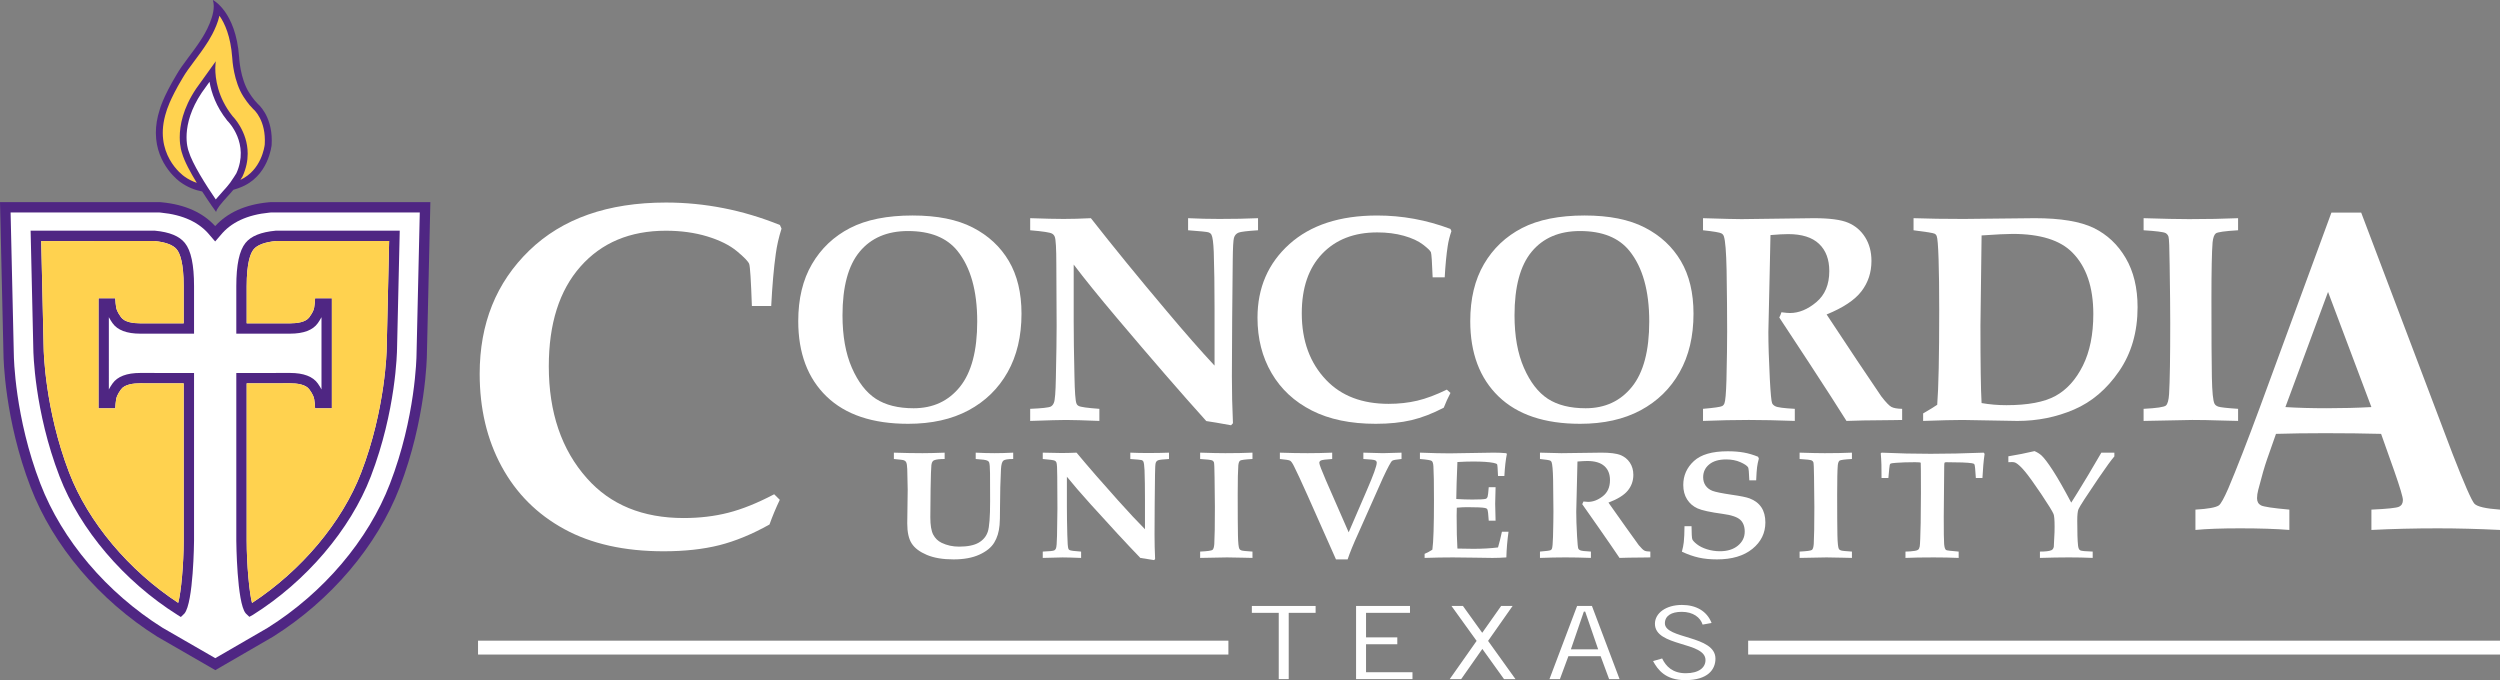 <?xml version="1.0" encoding="utf-8"?>
<!-- Generator: Adobe Illustrator 18.1.1, SVG Export Plug-In . SVG Version: 6.00 Build 0)  -->
<svg version="1.1" id="Layer_1" xmlns="http://www.w3.org/2000/svg" xmlns:xlink="http://www.w3.org/1999/xlink" x="0px" y="0px"
	 viewBox="0 0 579.843 157.749" enable-background="new 0 0 579.843 157.749" xml:space="preserve">
<rect x="0" y="0" width="579.843" height="157.749" fill="#808080" stroke="none"/>
<rect x="110.874" y="148.596" fill="#FFFFFF" width="174.037" height="3.218"/>
<rect x="405.463" y="148.596" fill="#FFFFFF" width="174.38" height="3.218"/>
<path fill="#FFFFFF" d="M179.562,114.637l1.301,1.289c-0.899,1.873-1.694,3.783-2.388,5.725c-4.031,2.258-7.914,3.858-11.645,4.802
	c-3.738,0.938-8.036,1.41-12.901,1.41c-9.102,0-16.796-1.717-23.081-5.159c-6.291-3.44-11.129-8.284-14.513-14.528
	c-3.387-6.246-5.08-13.404-5.08-21.483c0-11.629,3.832-21.157,11.494-28.581c7.661-7.42,18.236-11.136,31.721-11.136
	c4.483,0,8.919,0.434,13.318,1.295c4.395,0.858,8.766,2.167,13.107,3.918l0.369,0.845c-0.64,2.019-1.077,3.96-1.329,5.831
	c-0.458,3.252-0.814,7.288-1.062,12.112h-4.483c-0.206-5.914-0.413-9.161-0.621-9.743c-0.209-0.58-1.161-1.574-2.858-2.978
	c-1.699-1.401-3.99-2.543-6.879-3.424c-2.893-0.877-6.087-1.319-9.582-1.319c-8.31,0-14.916,2.769-19.814,8.31
	c-4.899,5.54-7.348,13.247-7.348,23.131c0,10.7,2.951,19.367,8.851,25.987c5.448,6.143,12.931,9.21,22.442,9.21
	c3.678,0,7.123-0.407,10.335-1.228C172.126,118.107,175.677,116.681,179.562,114.637"/>
<path fill="#FFFFFF" d="M210.63,98.296c-8.243,0-14.548-2.115-18.925-6.347c-4.375-4.234-6.562-10.06-6.562-17.479
	c0-5.181,1.058-9.587,3.182-13.216c2.117-3.627,5.061-6.417,8.824-8.36c3.762-1.941,8.603-2.915,14.521-2.915
	c5.694,0,10.35,0.932,13.967,2.8c3.616,1.863,6.403,4.453,8.359,7.772c1.95,3.315,2.929,7.385,2.929,12.211
	c0,5.229-1.074,9.745-3.215,13.552c-2.147,3.812-5.169,6.758-9.062,8.85C220.751,97.251,216.079,98.296,210.63,98.296
	 M211.904,94.688c4.493,0,8.077-1.661,10.747-4.98c2.67-3.322,4.004-8.373,4.004-15.149c0-7.116-1.532-12.573-4.594-16.376
	c-2.478-3.065-6.303-4.596-11.464-4.596c-4.828,0-8.568,1.601-11.218,4.802c-2.648,3.196-3.971,8.116-3.971,14.757
	c0,4.791,0.726,8.846,2.177,12.163c1.455,3.324,3.305,5.716,5.549,7.184C205.384,93.954,208.302,94.688,211.904,94.688"/>
<path fill="#FFFFFF" d="M238.938,97.628v-2.805c2.727-0.116,4.324-0.29,4.792-0.536c0.314-0.179,0.552-0.47,0.706-0.874
	c0.248-0.535,0.398-2.426,0.457-5.665c0.12-5.368,0.179-9.413,0.179-12.142l-0.068-14.181c0-3.762-0.122-5.928-0.366-6.509
	c-0.132-0.333-0.345-0.58-0.634-0.735c-0.442-0.268-2.133-0.527-5.066-0.773v-2.803c3.489,0.118,6.075,0.175,7.751,0.175
	c1.861,0,3.968-0.057,6.33-0.175c5.153,6.581,10.983,13.725,17.483,21.428c4.327,5.152,8.057,9.405,11.197,12.766V71.49
	c0-5.04-0.061-9.387-0.182-13.042c-0.088-2.171-0.268-3.505-0.534-4.002c-0.132-0.265-0.379-0.455-0.737-0.569
	c-0.354-0.109-1.917-0.267-4.683-0.469v-2.803c2.43,0.118,4.848,0.175,7.26,0.175c3.299,0,6.285-0.057,8.962-0.175v2.803
	c-2.485,0.157-3.98,0.341-4.489,0.537c-0.289,0.111-0.522,0.27-0.698,0.473c-0.181,0.199-0.312,0.451-0.402,0.769
	c-0.151,0.537-0.247,2.26-0.278,5.166l-0.13,13.417l-0.068,13.526c0,3.621,0.081,7.242,0.247,10.867l-0.44,0.473
	c-2.707-0.493-4.624-0.821-5.743-0.975c-5.741-6.369-12.676-14.371-20.806-23.999c-4.107-4.872-7.427-8.967-9.949-12.3v13.034
	c0,3.545,0.06,7.825,0.177,12.822c0.069,3.687,0.221,5.809,0.468,6.367c0.088,0.244,0.254,0.432,0.501,0.565
	c0.424,0.247,2.025,0.474,4.811,0.674v2.805c-3.605-0.146-6.183-0.223-7.742-0.223C245.954,97.405,243.186,97.481,238.938,97.628"/>
<path fill="#FFFFFF" d="M335.58,90.364l0.839,0.771c-0.587,1.118-1.106,2.256-1.555,3.422c-2.588,1.356-5.086,2.318-7.484,2.888
	c-2.406,0.565-5.166,0.851-8.291,0.851c-5.85,0-10.794-1.028-14.835-3.086c-4.043-2.055-7.152-4.942-9.33-8.675
	c-2.179-3.733-3.264-8.008-3.264-12.833c0-6.949,2.46-12.638,7.386-17.072c4.923-4.43,11.713-6.647,20.378-6.647
	c2.885,0,5.735,0.255,8.559,0.768c2.826,0.515,5.632,1.296,8.423,2.343l0.236,0.506c-0.414,1.204-0.703,2.368-0.867,3.485
	c-0.296,1.941-0.531,4.351-0.692,7.235h-2.798c-0.132-3.529-0.268-5.466-0.4-5.812c-0.135-0.35-0.748-0.944-1.842-1.781
	c-1.093-0.837-2.572-1.515-4.432-2.042c-1.864-0.524-3.922-0.782-6.18-0.782c-5.354,0-9.611,1.65-12.769,4.955
	c-3.154,3.304-4.732,7.903-4.732,13.802c0,6.388,1.894,11.557,5.695,15.514c3.507,3.659,8.32,5.491,14.449,5.491
	c2.366,0,4.586-0.247,6.652-0.735C330.792,92.442,333.077,91.584,335.58,90.364"/>
<path fill="#FFFFFF" d="M366.498,98.296c-8.241,0-14.551-2.115-18.926-6.347c-4.377-4.234-6.565-10.06-6.565-17.479
	c0-5.181,1.06-9.587,3.18-13.216c2.121-3.627,5.064-6.417,8.826-8.36c3.764-1.941,8.603-2.915,14.517-2.915
	c5.696,0,10.352,0.932,13.969,2.8c3.622,1.863,6.403,4.453,8.363,7.772c1.954,3.315,2.925,7.385,2.925,12.211
	c0,5.229-1.065,9.745-3.214,13.552c-2.14,3.812-5.161,6.758-9.057,8.85C376.62,97.251,371.948,98.296,366.498,98.296
	 M367.772,94.688c4.488,0,8.07-1.661,10.746-4.98c2.67-3.322,4.004-8.373,4.004-15.149c0-7.116-1.53-12.573-4.596-16.376
	c-2.479-3.065-6.303-4.596-11.466-4.596c-4.824,0-8.564,1.601-11.213,4.802c-2.649,3.196-3.973,8.116-3.973,14.757
	c0,4.791,0.727,8.846,2.179,12.163c1.453,3.324,3.306,5.716,5.547,7.184C361.252,93.954,364.168,94.688,367.772,94.688"/>
<path fill="#FFFFFF" d="M394.993,97.628v-2.805c2.58-0.228,4.059-0.436,4.433-0.638c0.248-0.134,0.423-0.346,0.535-0.639
	c0.222-0.535,0.378-2.349,0.468-5.434c0.108-4.778,0.161-8.55,0.161-11.299c0-3.71-0.04-8.428-0.129-14.149
	c-0.091-4.272-0.3-6.887-0.634-7.85c-0.091-0.286-0.268-0.512-0.535-0.669c-0.352-0.222-1.788-0.468-4.299-0.738v-2.803
	c4.618,0.146,7.6,0.219,8.94,0.219l16.771-0.219c3.636,0,6.289,0.348,7.95,1.054c1.667,0.706,2.979,1.829,3.951,3.38
	c0.968,1.553,1.454,3.377,1.454,5.475c0,2.681-0.772,5.029-2.321,7.047c-1.547,2.021-4.24,3.812-8.079,5.374l7.122,10.745
	l5.548,8.233c1.038,1.356,1.828,2.172,2.335,2.455c0.515,0.28,1.352,0.432,2.513,0.456v2.582l-1.974,0.032
	c-5.662,0.044-9.309,0.102-10.936,0.19c-1.94-3.106-4.837-7.604-8.693-13.5l-6.892-10.487c0.197-0.384,0.371-0.791,0.499-1.219
	c0.897,0.121,1.55,0.179,1.977,0.179c2.071,0,4.113-0.842,6.117-2.524c2.001-1.679,3.005-4.085,3.005-7.201
	c0-2.71-0.794-4.82-2.382-6.323c-1.593-1.504-3.977-2.255-7.156-2.255c-1.009,0-2.375,0.075-4.104,0.223l-0.209,9.909l-0.28,12.558
	c0,2.84,0.112,6.481,0.337,10.913c0.175,3.339,0.355,5.209,0.532,5.613c0.132,0.288,0.375,0.523,0.729,0.702
	c0.468,0.268,1.982,0.471,4.533,0.605v2.805c-4.014-0.146-7.563-0.223-10.661-0.223C402.324,97.405,398.781,97.481,394.993,97.628"
	/>
<path fill="#FFFFFF" d="M446.046,97.63v-1.74c1.535-0.891,2.622-1.561,3.267-2.008c0.311-3.935,0.464-11.291,0.464-22.077
	c0-4.674-0.048-8.571-0.149-11.712c-0.099-3.136-0.249-4.932-0.447-5.378c-0.089-0.222-0.239-0.389-0.438-0.498
	c-0.335-0.179-1.977-0.446-4.921-0.809v-2.803c3.369,0.12,7.243,0.177,11.619,0.177l16.504-0.177c6.004,0,10.562,0.76,13.681,2.278
	c3.107,1.52,5.582,3.844,7.409,6.974c1.835,3.127,2.749,6.925,2.749,11.393c0,5.745-1.433,10.694-4.287,14.847
	c-2.856,4.157-6.335,7.121-10.442,8.886c-4.101,1.767-8.486,2.648-13.149,2.648l-12.688-0.225
	C453.188,97.405,450.126,97.479,446.046,97.63 M459.602,93.487c1.873,0.325,3.79,0.489,5.76,0.489c4.978,0,8.77-0.714,11.381-2.145
	c2.614-1.432,4.728-3.768,6.348-7.018c1.618-3.246,2.426-7.236,2.426-11.97c0-6.232-1.61-10.972-4.824-14.234
	c-2.836-2.906-7.463-4.356-13.893-4.356c-1.385,0-3.784,0.117-7.197,0.353l-0.265,20.88
	C459.338,84.271,459.42,90.274,459.602,93.487"/>
<path fill="#FFFFFF" d="M497.179,97.628v-2.805c3.057-0.158,4.782-0.413,5.181-0.771c0.399-0.359,0.638-1.24,0.731-2.65
	c0.177-2.949,0.266-8.449,0.266-16.497c0-3.087-0.042-7.561-0.135-13.411c-0.042-4.004-0.131-6.2-0.265-6.595
	c-0.134-0.392-0.369-0.674-0.701-0.853c-0.491-0.245-2.186-0.459-5.077-0.639v-2.803c4.595,0.146,8.107,0.219,10.539,0.219
	c4.188,0,7.981-0.073,11.376-0.219v2.803c-3.049,0.179-4.768,0.423-5.161,0.723c-0.386,0.303-0.641,0.999-0.755,2.092
	c-0.174,2.148-0.265,6.497-0.265,13.045c0,8.722,0.032,14.796,0.1,18.227c0.068,3.431,0.271,5.473,0.604,6.119
	c0.134,0.293,0.416,0.52,0.85,0.686c0.44,0.169,1.978,0.348,4.628,0.523v2.805l-3.951-0.098c-2.497-0.086-4.725-0.125-6.686-0.125
	L497.179,97.628z"/>
<path fill="#FFFFFF" d="M509.205,118.199c2.935-0.17,4.747-0.5,5.44-0.987c0.461-0.346,1.197-1.667,2.194-3.96
	c1.91-4.509,4.353-10.775,7.317-18.794l16.585-45.144h6.906l21.182,55.923c2.748,7.058,4.445,10.922,5.086,11.598
	c0.641,0.672,2.616,1.132,5.927,1.364v4.715c-5.081-0.247-9.895-0.373-14.42-0.373c-5.398,0-10.534,0.126-15.406,0.373v-4.715
	c3.714-0.165,5.864-0.394,6.438-0.682c0.577-0.291,0.867-0.806,0.867-1.557c0-0.645-0.651-2.85-1.966-6.617l-3.091-8.713
	c-3.88-0.105-8.219-0.158-13.009-0.158c-4.161,0-7.953,0.053-11.369,0.158l-2.056,5.859c-0.563,1.595-1.253,3.971-2.061,7.126
	c-0.188,0.717-0.278,1.361-0.278,1.936c0,0.779,0.3,1.334,0.907,1.657c0.611,0.326,2.804,0.656,6.589,0.99v4.715
	c-3.065-0.247-6.88-0.373-11.433-0.373c-4.34,0-7.79,0.126-10.351,0.373V118.199z M539.959,67.706l-9.891,26.712
	c2.879,0.179,6.052,0.267,9.529,0.267c3.627,0,7.102-0.088,10.416-0.267L539.959,67.706z"/>
<polygon fill="#FFFFFF" points="298.901,142.14 298.901,157.512 296.588,157.512 296.588,142.14 290.35,142.14 290.35,140.544 
	305.14,140.544 305.14,142.14 "/>
<polygon fill="#FFFFFF" points="327.03,140.542 327.03,142.14 316.835,142.14 316.835,147.83 324.086,147.83 324.086,149.426 
	316.835,149.426 316.835,155.916 327.607,155.916 327.607,157.512 314.525,157.512 314.525,140.542 "/>
<polygon fill="#FFFFFF" points="338.902,157.512 336.245,157.512 342.483,148.647 336.649,140.542 339.306,140.542 343.782,146.771 
	348.169,140.542 350.829,140.542 345.141,148.647 351.495,157.512 348.838,157.512 343.811,150.507 "/>
<path fill="#FFFFFF" d="M359.379,157.51l6.409-16.968h3.44l6.407,16.968h-2.426l-1.961-5.309h-7.484l-1.963,5.309H359.379z
	 M364.348,150.599h6.323l-3.004-8.739h-0.317L364.348,150.599z"/>
<path fill="#FFFFFF" d="M394.901,144.868c-0.52-1.647-2.168-2.961-4.851-2.961c-2.43,0-3.872,0.938-3.9,2.629
	c-0.061,3.717,11.727,2.776,11.727,8.229c0,2.467-1.706,4.984-7.019,4.984c-4.564,0-6.354-2.398-7.454-4.421l2.11-0.61
	c0.841,1.785,2.395,3.429,5.463,3.429c3.061,0,4.59-1.314,4.59-3.054c0-4.325-11.727-3.057-11.727-8.414
	c0-2.445,2.515-4.372,6.268-4.372c3.232,0,5.776,1.388,6.874,4.185L394.901,144.868z"/>
<path fill="#FFFFFF" d="M207.325,106.46v-1.471c2.52,0.08,4.735,0.12,6.639,0.12c1.21,0,2.922-0.04,5.135-0.12v1.471
	c-1.138,0-1.941,0.091-2.408,0.28c-0.16,0.058-0.293,0.156-0.39,0.293c-0.135,0.162-0.228,0.434-0.276,0.818
	c-0.076,0.646-0.137,2.518-0.186,5.601c-0.042,2.14-0.062,4.322-0.062,6.535c0,1.821,0.223,3.153,0.667,4.01
	c0.446,0.854,1.096,1.484,1.947,1.902c1.235,0.593,2.585,0.887,4.042,0.887c1.991,0,3.507-0.31,4.559-0.919
	c1.051-0.614,1.756-1.462,2.114-2.54c0.36-1.079,0.539-3.438,0.539-7.077l-0.02-6.432c-0.012-1.454-0.086-2.318-0.223-2.611
	c-0.073-0.165-0.204-0.281-0.392-0.365c-0.293-0.163-1.197-0.291-2.707-0.382v-1.471c1.595,0.08,3.066,0.12,4.413,0.12
	c1.162,0,2.591-0.04,4.283-0.12v1.471c-1.225,0-1.99,0.127-2.289,0.382c-0.303,0.257-0.487,0.915-0.548,1.982
	c-0.134,2.599-0.208,5.537-0.221,8.818c0,2.095-0.034,3.469-0.102,4.118c-0.134,1.602-0.552,2.97-1.243,4.096
	c-0.691,1.135-1.84,2.062-3.448,2.79c-1.605,0.734-3.603,1.099-5.987,1.099c-2.488,0-4.548-0.348-6.193-1.042
	c-1.644-0.697-2.812-1.572-3.503-2.638c-0.693-1.057-1.039-2.616-1.039-4.67l0.103-7.826c0-0.621-0.034-2.218-0.103-4.78
	c-0.025-0.797-0.116-1.343-0.275-1.633c-0.1-0.161-0.251-0.293-0.456-0.381C209.494,106.679,208.703,106.575,207.325,106.46"/>
<path fill="#FFFFFF" d="M241.854,129.401v-1.468c1.516-0.059,2.403-0.149,2.665-0.275c0.171-0.094,0.304-0.244,0.391-0.453
	c0.135-0.277,0.219-1.259,0.253-2.938c0.061-2.782,0.092-4.881,0.092-6.291l-0.038-7.357c0-1.95-0.065-3.075-0.2-3.376
	c-0.075-0.174-0.192-0.299-0.352-0.383c-0.247-0.141-1.183-0.271-2.811-0.399v-1.474c1.943,0.059,3.382,0.083,4.316,0.083
	c1.033,0,2.209-0.024,3.522-0.083c2.854,3.424,6.079,7.133,9.675,11.13c2.394,2.673,4.461,4.885,6.194,6.628v-6.906
	c0-2.614-0.03-4.868-0.099-6.762c-0.05-1.126-0.148-1.818-0.298-2.076c-0.073-0.137-0.208-0.238-0.406-0.297
	c-0.199-0.058-1.064-0.137-2.598-0.243v-1.474c1.348,0.059,2.686,0.083,4.019,0.083c1.824,0,3.479-0.024,4.958-0.083v1.474
	c-1.375,0.08-2.201,0.173-2.484,0.28c-0.159,0.058-0.289,0.137-0.386,0.244c-0.097,0.102-0.173,0.237-0.221,0.396
	c-0.086,0.276-0.137,1.173-0.154,2.679l-0.076,6.958l-0.034,7.012c0,1.879,0.046,3.757,0.133,5.636l-0.238,0.242
	c-1.505-0.257-2.568-0.421-3.191-0.506c-3.18-3.302-7.021-7.451-11.527-12.448c-2.274-2.525-4.112-4.654-5.507-6.384v6.763
	c0,1.845,0.03,4.062,0.097,6.658c0.04,1.911,0.123,3.012,0.261,3.303c0.049,0.123,0.142,0.225,0.278,0.293
	c0.234,0.127,1.12,0.246,2.663,0.348v1.468c-1.996-0.077-3.427-0.118-4.289-0.118C245.746,129.283,244.207,129.324,241.854,129.401"
	/>
<path fill="#FFFFFF" d="M278.357,129.401v-1.468c1.694-0.082,2.653-0.214,2.872-0.398c0.223-0.187,0.358-0.644,0.411-1.373
	c0.093-1.53,0.137-4.385,0.137-8.557c0-1.602-0.025-3.916-0.076-6.955c-0.021-2.077-0.07-3.213-0.143-3.417
	c-0.076-0.202-0.205-0.351-0.389-0.44c-0.274-0.13-1.211-0.242-2.812-0.333v-1.474c2.545,0.083,4.491,0.123,5.835,0.123
	c2.324,0,4.422-0.04,6.302-0.123v1.474c-1.692,0.091-2.643,0.219-2.864,0.373c-0.217,0.158-0.358,0.518-0.418,1.089
	c-0.092,1.111-0.141,3.367-0.141,6.765c0,4.518,0.02,7.67,0.055,9.446c0.036,1.782,0.145,2.841,0.334,3.175
	c0.072,0.15,0.231,0.27,0.47,0.355c0.241,0.092,1.096,0.18,2.564,0.271v1.468l-2.188-0.051c-1.385-0.046-2.619-0.067-3.706-0.067
	L278.357,129.401z"/>
<path fill="#FFFFFF" d="M296.851,106.46v-1.471c2.347,0.08,4.494,0.12,6.446,0.12c1.731,0,3.627-0.04,5.688-0.12v1.471
	c-1.433,0.091-2.291,0.198-2.568,0.322c-0.278,0.12-0.42,0.316-0.42,0.579c0,0.339,0.521,1.705,1.558,4.104l5.253,12l4.191-9.712
	c1.549-3.564,2.319-5.711,2.319-6.429c0-0.264-0.132-0.455-0.397-0.571c-0.268-0.115-1.168-0.216-2.708-0.294v-1.471
	c2.263,0.08,3.776,0.12,4.545,0.12c0.804,0,2.24-0.04,4.308-0.12v1.471c-1.251,0.115-1.972,0.254-2.173,0.417
	c-0.297,0.218-1.013,1.552-2.149,3.989l-5.696,12.805c-1.157,2.535-1.987,4.556-2.484,6.074h-2.704l-6.557-14.757
	c-1.507-3.367-2.56-5.643-3.167-6.828c-0.343-0.706-0.645-1.138-0.899-1.297C298.982,106.71,298.189,106.575,296.851,106.46"/>
<path fill="#FFFFFF" d="M330.42,129.401v-0.946c0.656-0.275,1.256-0.599,1.8-0.971c0.25-1.812,0.371-5.611,0.371-11.409
	c0-3.954-0.039-6.573-0.127-7.857c-0.036-0.684-0.162-1.117-0.379-1.299c-0.216-0.179-1.135-0.33-2.751-0.459v-1.474
	c2.913,0.114,5.216,0.165,6.913,0.165l10.212-0.165c1.076,0,2.044,0.046,2.907,0.128l0.134,0.193
	c-0.272,1.277-0.464,2.975-0.582,5.095h-1.472c-0.064-1.692-0.136-2.599-0.215-2.716c-0.08-0.116-0.363-0.229-0.844-0.33
	c-1.027-0.206-2.601-0.312-4.717-0.312c-1.043,0-2.256,0.037-3.644,0.119c-0.151,3.591-0.239,6.449-0.264,8.576
	c1.323,0.079,2.566,0.123,3.728,0.123c1.719,0,2.751-0.057,3.099-0.16c0.207-0.071,0.355-0.242,0.443-0.505
	c0.073-0.209,0.162-0.942,0.259-2.198h1.589c-0.058,1.97-0.095,3.249-0.095,3.842l0.095,3.927h-1.589
	c-0.088-1.533-0.198-2.412-0.332-2.645c-0.075-0.141-0.242-0.239-0.502-0.301c-0.622-0.128-2.014-0.191-4.18-0.191
	c-0.677,0-1.479,0.039-2.393,0.121c-0.026,0.611-0.037,1.236-0.037,1.868c0,3.295,0.062,5.836,0.18,7.61l3.676,0.059
	c2.095,0,4.01-0.104,5.743-0.321c0.315-1.069,0.612-2.284,0.904-3.643h1.529c-0.287,2.07-0.453,4.055-0.501,5.959
	c-1.13,0.078-2.208,0.118-3.246,0.118c-0.681,0-2.022-0.021-4.027-0.06c-1.865-0.037-3.584-0.059-5.155-0.059
	C334.883,129.283,332.71,129.324,330.42,129.401"/>
<path fill="#FFFFFF" d="M357.176,129.401v-1.468c1.439-0.114,2.261-0.226,2.472-0.332c0.137-0.066,0.233-0.175,0.295-0.326
	c0.126-0.28,0.214-1.221,0.26-2.819c0.064-2.478,0.095-4.435,0.095-5.86c0-1.923-0.024-4.369-0.075-7.333
	c-0.048-2.214-0.169-3.573-0.352-4.073c-0.054-0.147-0.15-0.264-0.3-0.348c-0.2-0.117-0.994-0.244-2.395-0.382v-1.474
	c2.562,0.083,4.213,0.123,4.956,0.123l9.299-0.123c2.012,0,3.481,0.186,4.401,0.551c0.926,0.367,1.654,0.95,2.191,1.753
	c0.537,0.807,0.81,1.752,0.81,2.844c0,1.387-0.434,2.607-1.29,3.653c-0.859,1.048-2.355,1.98-4.482,2.788l3.953,5.584l3.074,4.282
	c0.585,0.693,1.017,1.114,1.299,1.259c0.288,0.145,0.75,0.225,1.389,0.233v1.35l-1.09,0.018c-3.14,0.023-5.161,0.057-6.059,0.101
	c-1.08-1.61-2.687-3.946-4.828-7.014l-3.82-5.445c0.11-0.194,0.205-0.404,0.281-0.622c0.491,0.055,0.855,0.083,1.094,0.083
	c1.147,0,2.28-0.436,3.396-1.308c1.113-0.869,1.666-2.116,1.666-3.729c0-1.406-0.435-2.497-1.315-3.275
	c-0.878-0.778-2.201-1.17-3.96-1.17c-0.559,0-1.313,0.044-2.269,0.123l-0.123,5.137l-0.158,6.51c0,1.475,0.057,3.358,0.188,5.658
	c0.098,1.728,0.194,2.696,0.292,2.905c0.075,0.153,0.211,0.275,0.409,0.367c0.255,0.139,1.098,0.246,2.513,0.312v1.468
	c-2.229-0.077-4.201-0.118-5.917-0.118C361.245,129.283,359.277,129.324,357.176,129.401"/>
<path fill="#FFFFFF" d="M390.697,122.047h1.633c0.014,1.718,0.071,2.722,0.175,3.017c0.107,0.297,0.459,0.685,1.067,1.164
	c0.606,0.48,1.392,0.871,2.359,1.176c0.966,0.299,1.958,0.448,2.971,0.448c1.749,0,3.148-0.432,4.192-1.303
	c1.048-0.867,1.572-1.952,1.572-3.248c0-1.195-0.35-2.11-1.04-2.748c-0.707-0.639-2.04-1.092-4.01-1.358
	c-2.92-0.392-4.891-0.82-5.909-1.285c-1.018-0.465-1.824-1.157-2.411-2.087c-0.589-0.927-0.883-2.042-0.883-3.34
	c0-2.184,0.82-4.025,2.46-5.544c1.64-1.514,4.248-2.271,7.844-2.271c1.413,0,2.656,0.101,3.755,0.298
	c1.091,0.196,2.185,0.521,3.287,0.97l0.185,0.422c-0.198,0.732-0.335,1.393-0.41,1.983c-0.081,0.596-0.151,1.613-0.211,3.067h-1.589
	c-0.065-1.784-0.158-2.789-0.281-3.007c-0.235-0.382-0.835-0.781-1.792-1.208c-0.958-0.423-2.056-0.634-3.292-0.634
	c-1.697,0-3.011,0.386-3.942,1.158c-0.938,0.768-1.401,1.765-1.401,2.979c0,0.743,0.189,1.389,0.568,1.938
	c0.392,0.55,0.924,0.958,1.61,1.219c0.685,0.262,2.158,0.557,4.423,0.896c2.052,0.288,3.442,0.574,4.171,0.85
	c1.199,0.453,2.112,1.143,2.729,2.068c0.618,0.927,0.929,2.1,0.929,3.511c0,2.457-1.003,4.5-3.009,6.128
	c-2.008,1.627-4.745,2.439-8.222,2.439c-1.551,0-2.957-0.137-4.217-0.416c-1.257-0.28-2.566-0.738-3.915-1.372
	c0.218-0.812,0.369-1.547,0.439-2.209C390.628,124.834,390.686,123.598,390.697,122.047"/>
<path fill="#FFFFFF" d="M417.395,129.401v-1.468c1.692-0.082,2.657-0.214,2.875-0.398c0.215-0.187,0.355-0.644,0.407-1.373
	c0.09-1.53,0.141-4.385,0.141-8.557c0-1.602-0.026-3.916-0.075-6.955c-0.026-2.077-0.076-3.213-0.147-3.417
	c-0.075-0.202-0.205-0.351-0.39-0.44c-0.269-0.13-1.208-0.242-2.811-0.333v-1.474c2.547,0.083,4.49,0.123,5.836,0.123
	c2.32,0,4.42-0.04,6.3-0.123v1.474c-1.69,0.091-2.644,0.219-2.861,0.373c-0.218,0.158-0.358,0.518-0.419,1.089
	c-0.095,1.111-0.143,3.367-0.143,6.765c0,4.518,0.022,7.67,0.057,9.446c0.041,1.782,0.15,2.841,0.332,3.175
	c0.073,0.15,0.23,0.27,0.472,0.355c0.242,0.092,1.097,0.18,2.562,0.271v1.468l-2.182-0.051c-1.391-0.046-2.621-0.067-3.708-0.067
	L417.395,129.401z"/>
<path fill="#FFFFFF" d="M441.949,129.401v-1.468c0.703,0,1.443-0.059,2.211-0.174c0.358-0.058,0.614-0.154,0.76-0.286
	c0.153-0.136,0.261-0.381,0.336-0.735c0.084-0.5,0.159-2.331,0.221-5.493c0.036-2.247,0.058-4.54,0.058-6.883
	c0-4.598-0.02-6.94-0.047-7.026c-0.035-0.085-0.467-0.134-1.31-0.134c-1.724,0-3.205,0.049-4.443,0.143
	c-0.718,0.058-1.126,0.113-1.219,0.172c-0.093,0.059-0.161,0.159-0.214,0.305c-0.051,0.146-0.154,1.162-0.316,3.045h-1.587
	c0.025-2.22-0.037-4.133-0.185-5.737l0.207-0.142c3.893,0.18,7.681,0.264,11.359,0.264c3.671,0,7.779-0.084,12.323-0.264
	l0.202,0.281c-0.235,1.596-0.4,3.462-0.504,5.599h-1.529c-0.109-1.947-0.22-3.006-0.334-3.171c-0.086-0.129-0.28-0.218-0.591-0.262
	c-0.99-0.154-2.95-0.231-5.891-0.231c-0.247,0-0.396,0.038-0.443,0.11c-0.048,0.077-0.078,0.383-0.078,0.92l-0.105,11.697
	c0,3.389,0.023,5.465,0.088,6.239c0.064,0.772,0.21,1.238,0.451,1.399c0.16,0.103,1.133,0.225,2.918,0.365v1.468
	c-1.82-0.077-3.75-0.118-5.795-0.118C445.802,129.283,443.628,129.324,441.949,129.401"/>
<path fill="#FFFFFF" d="M473.135,129.401v-1.468c1.27,0,2.15-0.101,2.646-0.312c0.294-0.128,0.485-0.393,0.571-0.799
	c0.025-0.116,0.08-1.248,0.168-3.392l0.018-1.271c0-1.563-0.082-2.547-0.243-2.937c-0.271-0.647-1.224-2.191-2.85-4.619
	c-1.633-2.426-2.879-4.164-3.744-5.206c-0.864-1.044-1.595-1.728-2.187-2.053c-0.212-0.116-0.481-0.175-0.816-0.175l-0.886,0.032
	v-1.366c2.047-0.332,4.07-0.735,6.075-1.207c0.653,0.289,1.199,0.632,1.629,1.025c0.632,0.592,1.505,1.749,2.625,3.471
	c1.119,1.721,2.536,4.208,4.256,7.453l1.521-2.432c1.381-2.203,3.203-5.251,5.466-9.159h3.017v0.874
	c-0.651,0.728-1.87,2.4-3.647,5.006c-2.79,4.103-4.348,6.506-4.669,7.213c-0.201,0.453-0.293,1.348-0.293,2.693
	c0,2.725,0.058,4.642,0.183,5.755c0.06,0.592,0.227,0.959,0.49,1.113c0.267,0.15,1.237,0.247,2.907,0.293v1.468
	c-1.809-0.077-3.64-0.118-5.509-0.118C477.816,129.283,475.571,129.324,473.135,129.401"/>
<path fill="#4F2683" d="M59.825,24.127c-1.077-1.066-1.985-2.54-1.985-2.54c-2.184-3.359-2.38-8.377-2.38-8.377
	C54.664,2.594,49.373,0,49.373,0c0.139,0.449,0.206,0.933,0.206,1.434c-0.007,3.501-3.013,7.867-3.013,7.867
	c-1.689,2.658-4.335,5.735-5.574,7.948c-3.242,5.378-3.929,8.117-3.929,8.117c-0.651,1.995-0.918,3.819-0.911,5.471
	c0.022,7.526,5.678,11.393,5.678,11.393c1.668,1.211,3.403,1.865,5.064,2.183c0.809,1.254,1.573,2.385,2.151,3.22
	c0.055,0.077,0.099,0.15,0.155,0.218c0.564,0.816,0.925,1.306,0.925,1.306c0.074-0.379,0.366-0.864,0.77-1.403
	c0.034-0.038,0.069-0.086,0.101-0.127c0.881-1.146,2.226-2.502,3.138-3.603c0.905-0.255,1.458-0.492,1.458-0.492
	c6.746-2.478,7.413-9.91,7.413-9.91c0.02-0.363,0.031-0.711,0.031-1.049C63.037,26.736,59.825,24.127,59.825,24.127"/>
<path fill="#FFFFFF" d="M54.823,40.194c-0.162,0.265-0.733,1.176-1.443,2.195c-0.38,0.545-1.08,1.318-1.76,2.066
	c-0.609,0.672-1.138,1.264-1.579,1.799c-2.193-3.192-5.471-8.336-6.29-11.196l-0.016-0.055l-0.027-0.07
	c-0.086-0.232-2.047-5.797,3.106-13.475c-0.002,0.003-0.002,0.004-0.008,0.009l0.014-0.016c0.004-0.009,0.009-0.015,0.015-0.026
	c-0.002,0.007-0.006,0.011-0.006,0.016l1.768-2.468c0.44,2.544,1.536,5.755,4.077,8.953l0.057,0.073l0.067,0.068
	C53.013,28.279,57.918,33.301,54.823,40.194"/>
<path fill="#4F2683" d="M55.756,41.717c0.298-0.469,0.479-0.773,0.479-0.773c0.875-1.897,1.21-3.673,1.212-5.285
	c0.013-5.259-3.52-8.729-3.52-8.729c-3.498-4.399-4.002-8.834-3.993-11.124c0.009-1.005,0.117-1.597,0.117-1.597l-4.542,6.325
	c-3.11,4.623-3.826,8.607-3.823,11.302c0,2.305,0.527,3.666,0.527,3.666c0.539,1.88,1.943,4.479,3.428,6.911
	c-1.019-0.355-1.984-0.835-2.87-1.477l-0.013-0.009l-0.021-0.014c-0.302-0.209-7.355-5.261-4.152-15.052l0.011-0.044l0.019-0.055
	c0.007-0.026,0.709-2.646,3.75-7.686l0.012-0.027l0.013-0.02c0.618-1.104,1.656-2.498,2.759-3.971c0.965-1.295,1.96-2.628,2.77-3.9
	c-0.013,0.017-0.02,0.033-0.032,0.048c0.31-0.451,2.273-3.393,3.011-6.558c1.239,1.754,2.592,4.756,2.959,9.672
	c0.031,0.572,0.333,5.587,2.635,9.136c0.113,0.173,1.051,1.667,2.215,2.809l0.044,0.046l0.067,0.053l-0.019-0.008
	c0.12,0.101,2.952,2.568,2.604,8.142C61.346,34.013,60.636,39.45,55.756,41.717"/>
<path fill="#FFD24F" d="M58.8,25.358l0.016,0.006l-0.064-0.051l-0.044-0.048c-1.164-1.14-2.104-2.638-2.215-2.809
	c-2.302-3.549-2.604-8.563-2.635-9.135c-0.367-4.918-1.723-7.919-2.959-9.673c-0.737,3.167-2.704,6.109-3.013,6.56
	c0.011-0.016,0.021-0.033,0.034-0.049c-0.809,1.272-1.804,2.606-2.771,3.9c-1.101,1.471-2.139,2.868-2.757,3.972l-0.014,0.019
	l-0.013,0.024c-3.041,5.043-3.741,7.663-3.75,7.689l-0.016,0.055l-0.013,0.044c-3.205,9.79,3.852,14.838,4.152,15.051l0.023,0.013
	l0.011,0.009c0.887,0.643,1.851,1.123,2.871,1.477c-1.486-2.431-2.891-5.031-3.427-6.913c0,0-0.528-1.358-0.528-3.663
	c-0.004-2.695,0.712-6.682,3.821-11.302l4.543-6.328c0,0-0.105,0.594-0.116,1.599c-0.01,2.291,0.494,6.726,3.994,11.126
	c0,0,3.532,3.469,3.519,8.728c0,1.61-0.335,3.387-1.209,5.285c0,0-0.182,0.302-0.48,0.772c4.88-2.266,5.59-7.704,5.647-8.215
	C61.749,27.927,58.919,25.458,58.8,25.358"/>
<path fill="#4F2683" d="M62.798,46.877c-0.12,0.006-0.575,0.051-0.575,0.051c-5.366,0.515-9.473,2.405-12.314,5.515
	c-2.821-3.1-6.931-4.995-12.326-5.515l-0.445-0.045L0,46.877l0.809,35.391c0.002,0.586,0.224,14.994,6.314,30.782
	c5.216,13.555,15.903,26.163,29.325,34.599c0.044,0.021,13.49,7.781,13.49,7.781l13.393-7.76
	c13.453-8.457,24.144-21.065,29.366-34.62c6.082-15.788,6.312-30.196,6.316-30.797c0.006,0,0.805-35.375,0.805-35.375H62.798z"/>
<path fill="#FFFFFF" d="M51.129,54.591c2.421-3.011,6.233-4.784,11.325-5.273c0.01,0,0.461-0.044,0.461-0.044
	s32.154,0.007,34.448,0.007c-0.053,2.284-0.755,32.932-0.755,32.932c-0.004,0.599-0.223,14.58-6.158,29.974
	c-5.033,13.084-15.371,25.263-28.364,33.424c0.028-0.016-9.634,5.587-12.154,7.042c-1.088-0.623-12.24-7.058-12.24-7.058
	c-12.951-8.146-23.294-20.324-28.331-33.408C3.431,96.793,3.21,82.812,3.206,82.222c0-0.009-0.613-26.939-0.748-32.94h34.543
	c0,0.004,0.349,0.037,0.349,0.037c5.104,0.489,8.917,2.262,11.336,5.273c0.027,0.028,1.218,1.41,1.218,1.41L51.129,54.591z"/>
<path fill="#4F2683" d="M26.098,74.948c1.144,1.621,3.306,2.442,6.442,2.442h12.467V66.382c0-4.974-0.695-8.253-2.128-10.031
	c-1.279-1.592-3.545-2.523-6.929-2.844L7.1,53.5l0.627,27.462c0.006,0.562,0.221,14.312,6.085,29.543
	c4.742,12.322,14.96,24.322,27.34,32.103l0.795,0.497l0.831-0.806c2.102-2.5,2.229-16.739,2.229-16.877V86.516l-12.467-0.015
	c-3.136,0-5.298,0.822-6.442,2.446c-0.337,0.476-0.609,0.92-0.852,1.378V73.567C25.489,74.024,25.761,74.466,26.098,74.948
	 M26.73,94.705l0.08-1.112c0.114-1.517,0.42-2.075,1.256-3.272c0.826-1.171,2.889-1.421,4.474-1.421
	c0.002,0,8.149,0.015,10.062,0.015v36.509c0,5.466-0.605,11.985-1.271,14.397c-11.452-7.517-20.859-18.693-25.279-30.176
	c-5.7-14.809-5.923-28.586-5.923-28.727c-0.004-0.007-0.453-19.854-0.569-25.014h26.275c2.551,0.247,4.331,0.907,5.17,1.954
	c0.729,0.908,1.597,3.119,1.597,8.525v8.608H32.541c-1.585,0-3.648-0.249-4.474-1.426c-0.836-1.192-1.142-1.749-1.256-3.265
	l-0.08-1.117h-3.882v25.522H26.73z"/>
<path fill="#4F2683" d="M63.98,53.5c-3.494,0.329-5.766,1.259-7.045,2.853c-1.429,1.776-2.127,5.056-2.127,10.029v11.007h12.47
	c3.131,0,5.296-0.82,6.44-2.442c0.331-0.479,0.61-0.921,0.848-1.379V90.32c-0.238-0.453-0.516-0.898-0.848-1.373
	c-1.144-1.624-3.309-2.446-6.44-2.446l-12.47,0.015v38.907c0,0.138,0.126,14.377,2.164,16.806l0.04,0.054l0.822,0.781l0.833-0.458
	c12.375-7.777,22.598-19.779,27.34-32.102c5.858-15.229,6.073-28.979,6.082-29.561L92.714,53.5H63.98z M89.688,80.904
	c-0.003,0.154-0.223,13.931-5.93,28.74c-4.417,11.496-13.837,22.677-25.301,30.2c-0.627-2.323-1.242-8.91-1.242-14.421V88.914
	c1.914,0,10.063-0.015,10.063-0.015c1.583,0,3.644,0.248,4.472,1.426c0.839,1.192,1.142,1.751,1.254,3.268l0.082,1.112h3.885V69.183
	h-3.885l-0.082,1.115c-0.112,1.518-0.415,2.074-1.254,3.267c-0.828,1.177-2.889,1.425-4.472,1.425H57.215v-8.607
	c0-5.406,0.864-7.617,1.595-8.521c0.843-1.052,2.619-1.711,5.281-1.964c0,0,23.925,0.002,26.166,0.004
	C90.207,58.134,89.688,80.904,89.688,80.904"/>
<path fill="#FFD24F" d="M35.836,55.903c2.551,0.247,4.331,0.908,5.17,1.954c0.729,0.908,1.597,3.119,1.597,8.526v8.607H32.541
	c-1.585,0-3.648-0.249-4.474-1.425c-0.836-1.195-1.142-1.749-1.256-3.269l-0.08-1.114h-3.882v25.522h3.882l0.08-1.112
	c0.114-1.517,0.42-2.075,1.256-3.272c0.826-1.171,2.889-1.421,4.474-1.421c0,0,8.15,0.015,10.062,0.015v36.509
	c0,5.466-0.607,11.985-1.27,14.397c-11.451-7.517-20.86-18.693-25.28-30.176c-5.7-14.807-5.923-28.586-5.923-28.729
	c-0.004-0.006-0.452-19.852-0.571-25.011H35.836z"/>
<path fill="#FFD24F" d="M57.215,66.383c0-5.407,0.865-7.618,1.594-8.521c0.843-1.051,2.621-1.711,5.281-1.963
	c0,0,23.925,0.002,26.167,0.004c-0.052,2.23-0.571,25-0.571,25c-0.002,0.154-0.223,13.933-5.93,28.74
	c-4.417,11.496-13.834,22.677-25.301,30.2c-0.625-2.326-1.241-8.913-1.241-14.421V88.914c1.915,0,10.064-0.015,10.064-0.015
	c1.582,0,3.642,0.25,4.47,1.426c0.84,1.192,1.142,1.751,1.258,3.268l0.079,1.112h3.888V69.183h-3.888l-0.079,1.114
	c-0.116,1.52-0.417,2.074-1.258,3.269c-0.828,1.176-2.888,1.425-4.47,1.425H57.215V66.383z"/>
</svg>
